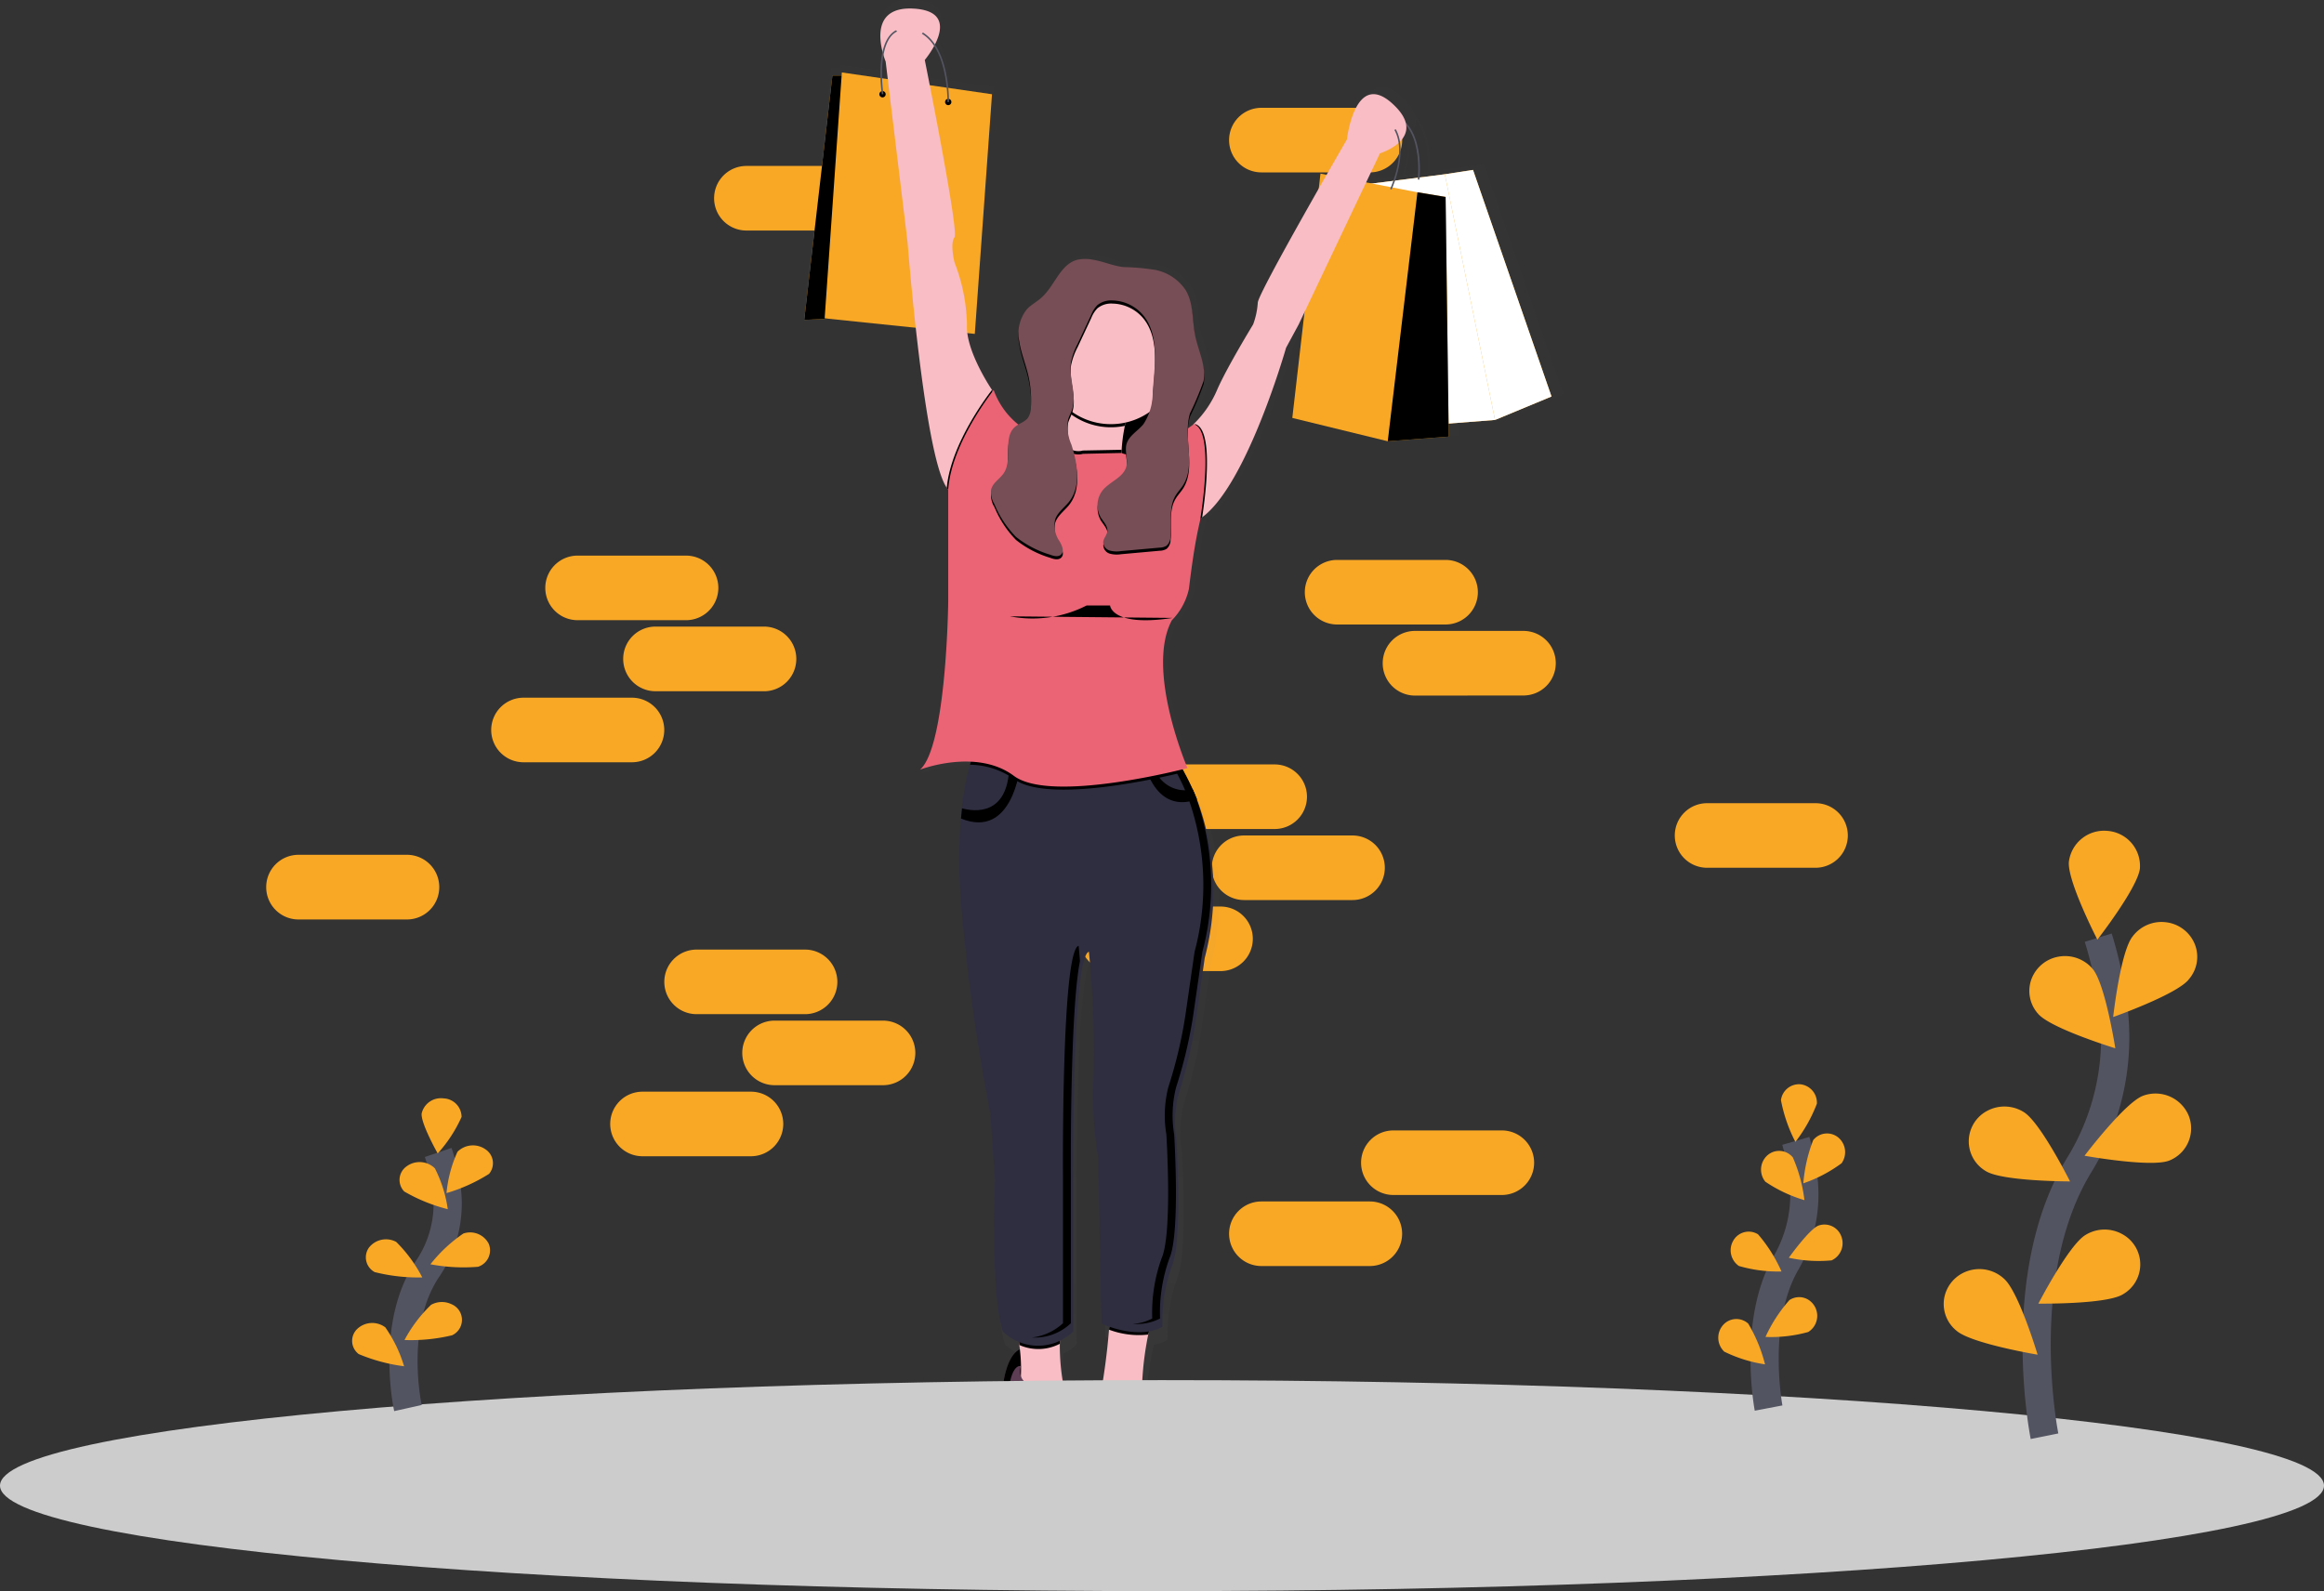 <svg xmlns="http://www.w3.org/2000/svg" xmlns:xlink="http://www.w3.org/1999/xlink" width="165" height="113" viewBox="0 0 165 113"><rect x="0" y="0" width="165" height="113" fill="#333333" stroke="none"/><defs><style>.a{fill:#f9a826;}.b{fill:url(#a);}.c{fill:#fff;}.d{fill:#535461;}.e{fill:#774e55;}.f{fill:#5c3d53;}.g{fill:#f8bdc5;}.h{fill:#2f2e41;}.i{fill:#eb6475;}.j{fill:#ccc;}.k{fill:none;stroke:#535461;stroke-width:2px;}</style><linearGradient id="a" x1="0.5" y1="1" x2="0.5" gradientUnits="objectBoundingBox"><stop offset="0" stop-color="gray" stop-opacity="0.063"/><stop offset="0.54" stop-color="gray" stop-opacity="0.016"/><stop offset="1" stop-color="gray" stop-opacity="0.012"/></linearGradient></defs><path class="a" d="M52.992,16.372A2.293,2.293,0,0,1,50.7,14.078h0a2.293,2.293,0,0,1,2.293-2.293h7.7a2.293,2.293,0,0,1,2.293,2.293h0A2.293,2.293,0,0,1,60.7,16.372Z"/><path class="a" d="M89.556,12.243A2.293,2.293,0,0,1,87.263,9.95h0a2.293,2.293,0,0,1,2.293-2.293h7.7A2.293,2.293,0,0,1,99.553,9.95h0a2.293,2.293,0,0,1-2.293,2.293Z"/><path class="a" d="M82.8,58.876A2.293,2.293,0,0,1,80.5,56.583h0A2.293,2.293,0,0,1,82.8,54.289h7.7a2.293,2.293,0,0,1,2.293,2.293h0A2.293,2.293,0,0,1,90.5,58.876Z"/><path class="a" d="M88.327,63.921a2.293,2.293,0,0,1-2.293-2.293h0a2.293,2.293,0,0,1,2.293-2.293h7.7a2.293,2.293,0,0,1,2.293,2.293h0a2.293,2.293,0,0,1-2.293,2.293Z"/><path class="a" d="M121.2,61.628a2.293,2.293,0,0,1-2.293-2.293h0a2.293,2.293,0,0,1,2.293-2.293h7.7a2.293,2.293,0,0,1,2.293,2.293h0a2.293,2.293,0,0,1-2.293,2.293Z"/><path class="a" d="M21.19,65.3A2.293,2.293,0,0,1,18.9,63h0a2.293,2.293,0,0,1,2.293-2.293h7.7A2.293,2.293,0,0,1,31.187,63h0A2.293,2.293,0,0,1,28.894,65.3Z"/><path class="a" d="M78.955,68.967a2.293,2.293,0,0,1-2.293-2.293h0a2.293,2.293,0,0,1,2.293-2.293h7.7a2.293,2.293,0,0,1,2.293,2.293h0a2.293,2.293,0,0,1-2.293,2.293Z"/><path class="b" d="M54,28.015,48.33,11.66l-2.039.307-1.825.232c.046-.615.127-2.822-1.005-3.979A3.022,3.022,0,0,0,42.5,6.867C39.792,4.4,39.227,9.45,39.227,9.45s-.619,1.067-1.471,2.557l-.447-.085-.127,1.1c-1.887,3.315-4.394,7.8-4.394,8.222a5.526,5.526,0,0,1-.339,1.572s-1.921,3.144-2.6,4.718a7.543,7.543,0,0,1-1.7,2.471s-.164.124-.433.307a3.82,3.82,0,0,1,.155-.878,22.021,22.021,0,0,0,.976-2.319,2.691,2.691,0,0,0,.04-.6,12.873,12.873,0,0,0-.637-2.894c-.23-1.123-.107-2.361-.71-3.337A3.467,3.467,0,0,0,25.4,18.863a16.558,16.558,0,0,0-2.351-.209c-.727-.077-1.421-.4-2.148-.515a2.791,2.791,0,0,0-1.179,0c-1.23.337-1.615,1.877-2.565,2.723-.342.307-.761.519-1.07.856a2.562,2.562,0,0,0-.583,1.844,3.9,3.9,0,0,0,.04.672c.118.8.43,1.565.619,2.353a8.1,8.1,0,0,1,.23,1.781c0,.135,0,.27-.012.4a1.412,1.412,0,0,1-.209.768,2.184,2.184,0,0,1-.707.5,5.449,5.449,0,0,1-1.782-2.511s-.042.052-.113.154V27.53a11.8,11.8,0,0,1-1.782-4.1l.538.055,1.237-17.3L10.4,5.728a7.132,7.132,0,0,0-.964-3.134c.531-1.039.8-2.445-1.528-2.585C5.186-.155,5.353,1.952,5.643,3.1a7.705,7.705,0,0,0-.155,1.913L2.7,4.615l-.015.224H2.026L0,22.486,1.726,22.4l6.326.655C8.558,27.624,9.353,33.27,10.3,34.6a1.137,1.137,0,0,0,.1.128v8.085s-.113,10.451-2.036,12.131a10.113,10.113,0,0,1,3.678-.573q-.032.1-.065.221a19.5,19.5,0,0,0-.586,3.148q-.04.352-.073.735a39.38,39.38,0,0,0,.1,7.028c.792,8.311,2.036,14.265,2.036,14.265L13.8,84.6s-.339,8.2.565,10.895a4.1,4.1,0,0,0,1.157.745c.008.077.017.154.025.235s.02.207.031.315c-.405.183-1.162.908-1.326,3.758a6.985,6.985,0,0,1-.339,3.144c-.565,1.01-.226,3.931,1.469,4.268a9.117,9.117,0,0,0,3.278,0s.792,0,.226-2.808l-.1-.719a9.415,9.415,0,0,1,.325-3.324,1.594,1.594,0,0,0-.226-1.8s-.056.031-.147.072a13.2,13.2,0,0,1-.268-3,2.138,2.138,0,0,1,.023-.238,4.762,4.762,0,0,0,.957-.656V84.824s-.113-16.4,1.131-16.736a73.338,73.338,0,0,1,.339,8.874,27.7,27.7,0,0,0,.339,6.066l.226,11.906s.217.1.566.224l-.023.217c-.138,1.323-.359,3.321-.56,4.545a.905.905,0,0,0-.549.63c-.339,1.123-.113,3.931-.792,4.718a2.461,2.461,0,0,0-.645,2.064c-.147.582-.082,1.492,1.663,1.643a4.379,4.379,0,0,0,3.731-1.123,1.967,1.967,0,0,0,0-1.572,6.534,6.534,0,0,1,.113-2.808s.243-1.525-.155-1.724c-.034-.181-.065-.3-.065-.3a1.348,1.348,0,0,0-.357-.934,19.31,19.31,0,0,1,.455-4.783c.025-.081.049-.154.076-.238a3.066,3.066,0,0,0,.956-.334,11.7,11.7,0,0,1,.679-4.38c.792-1.8.339-8.986.339-8.986a8.416,8.416,0,0,1,.139-3.42,33.375,33.375,0,0,0,1.228-5.195l.667-4.64A18.871,18.871,0,0,0,28.392,57.1q-.142-.36-.309-.719c-.192-.416-.405-.835-.643-1.249-.037-.065-.077-.131-.116-.2l.381-.1s-3.052-7.07-1.131-10.67a4.674,4.674,0,0,0,1.237-2.258c.192-1.563.4-3.124.744-4.661l.06-.27s.009-.052.025-.146c.043-.028.085-.057.127-.088,3.257-2.364,6.066-12.233,6.066-12.233l.9-1.691.43-.9-.882,7.643,6.9,1.691,4.408-.337-.012-.942,3.36-.26ZM10.289,5.731,9.064,5.553c-.215-1.1-.36-1.82-.36-1.82a6.674,6.674,0,0,0,.679-1.01,6.965,6.965,0,0,1,.906,3ZM5.714,3.372c.085.289.162.475.162.475l.155,1.268-.418-.06a8.276,8.276,0,0,1,.1-1.689Zm38.638,8.854-1.658.212a6.141,6.141,0,0,0,.354-2.814A1.408,1.408,0,0,0,43.5,8.448c.985,1.17.892,3.235.849,3.773ZM41.6,10.472a4.116,4.116,0,0,0,1.35-.755,6.208,6.208,0,0,1-.381,2.736l-1.547.2-.427-.081Z" transform="translate(57 0)"/><path class="a" d="M110.154,28.16l-4.009,1.665-4.656-16.159,1.092-1.29,2-.309Z"/><path class="c" d="M110.154,28.16l-4.009,1.665-4.656-16.159,1.092-1.29,2-.309Z"/><path class="a" d="M102.581,12.375l-6.956.888,3.566,17.1,6.954-.538Z"/><path class="c" d="M102.581,12.375l-6.956.888,3.566,17.1,6.954-.538Z"/><path class="d" d="M100.773,12.76l-.111-.014c0-.041.461-4.078-2.085-4.587l.021-.109C101.254,8.582,100.782,12.719,100.773,12.76Z"/><path class="e" d="M75.04,35.705V24.542H82.7V35.705Z"/><path d="M75.04,35.705V24.542H82.7V35.705Z"/><path class="a" d="M102.858,31.007l-4.331.332.667-16.8,1.442-.884,2,.332Z"/><path d="M102.858,31.007l-4.331.332.667-16.8,1.442-.884,2,.332Z"/><path class="a" d="M100.636,13.656l-6.884-1.327-2,17.352,6.774,1.657Z"/><path class="a" d="M60.1,5.368h-1l-2,17.35,4.442-.22Z"/><path d="M60.1,5.368h-1l-2,17.35,4.442-.22Z"/><path class="a" d="M59.77,5.146,58.549,22.608l10.66,1.105,1.221-17.02Z"/><path class="f" d="M72.652,95.771s-1.332-.11-1.555,3.758a6.866,6.866,0,0,1-.333,3.094c-.556.995-.223,3.868,1.444,4.2a8.925,8.925,0,0,0,3.226,0s.777,0,.223-2.763l-1.111-8.068Z"/><path d="M72.652,95.771s-1.332-.11-1.555,3.758a6.866,6.866,0,0,1-.333,3.094c-.556.995-.223,3.868,1.444,4.2a8.925,8.925,0,0,0,3.226,0s.777,0,.223-2.763l-1.111-8.068Z"/><path class="g" d="M79.635,31.951a7.362,7.362,0,0,0,.235,2.6l-2.887.774s-4.775.664-2.887-1.223A5.046,5.046,0,0,0,75.21,31.16a16.218,16.218,0,0,0,.081-2.422,21.488,21.488,0,0,0-.2-2.263s7-2.431,5.442,1.547a14.1,14.1,0,0,0-.668,2.217A11.638,11.638,0,0,0,79.635,31.951Z"/><path d="M80.537,28.024a14.1,14.1,0,0,0-.668,2.217,4.8,4.8,0,0,1-4.577-1.5,21.485,21.485,0,0,0-.2-2.263S82.091,24.045,80.537,28.024Z"/><path class="g" d="M74.1,25.371a4.775,4.775,0,1,1,4.775,4.752A4.763,4.763,0,0,1,74.1,25.371Z"/><path class="g" d="M70.431,27.692v1.437l-2.443,6.3-.667-.663a1.121,1.121,0,0,1-.1-.125c-1.613-2.281-2.787-17.447-2.787-17.447L62.88,4.37s-1.665-3.975,2-3.758.777,3.647.777,3.647,2.443,12.157,2.109,12.6,0,1.769,0,1.769a12.939,12.939,0,0,1,.888,4.42C68.539,24.923,70.431,27.692,70.431,27.692Z"/><path class="g" d="M97.971,10.894,92.2,23.05,91.308,24.7s-2.765,9.712-5.959,12.037a2.923,2.923,0,0,1-.593.341l-.667-5.305.615-1.541.046-.118a7.422,7.422,0,0,0,1.665-2.431c.667-1.547,2.555-4.642,2.555-4.642A5.441,5.441,0,0,0,89.3,21.5c0-.664,6.33-11.6,6.33-11.6s.555-4.974,3.226-2.543S97.971,10.894,97.971,10.894Z"/><path class="g" d="M75.65,99.085s-3.776,1.547-3.332.11a11.431,11.431,0,0,0,.051-3.669c-.077-.751-.163-1.3-.163-1.3l3.226.332a2.592,2.592,0,0,0-.186.879A15.4,15.4,0,0,0,75.65,99.085Z"/><path class="g" d="M81.521,94.786a22.294,22.294,0,0,0-.43,5.516s-3.443.442-3.11-.442a46.755,46.755,0,0,0,.756-5.423c.081-.778.132-1.318.132-1.318l3.11.664A3.083,3.083,0,0,0,81.521,94.786Z"/><path d="M72.207,94.223l3.226.332a2.587,2.587,0,0,0-.186.879,3.307,3.307,0,0,1-2.873.087C72.293,94.769,72.207,94.223,72.207,94.223Z"/><path d="M81.981,93.781a3.085,3.085,0,0,0-.461,1,6,6,0,0,1-2.782-.349c.081-.778.132-1.318.132-1.318Z"/><path class="h" d="M85.534,68.03,84.88,72.6a32.881,32.881,0,0,1-1.207,5.111,8.277,8.277,0,0,0-.137,3.364s.444,7.073-.333,8.842a11.539,11.539,0,0,0-.667,4.31C80.758,95.217,78.2,94,78.2,94l-.223-11.715a27.3,27.3,0,0,1-.333-5.963,72.4,72.4,0,0,0-.333-8.73c-1.229.332-1.111,16.467-1.111,16.467v10.5a3.59,3.59,0,0,1-5,0c-.888-2.653-.555-10.721-.555-10.721l-.333-4.752a138.923,138.923,0,0,1-2-14.036,38.8,38.8,0,0,1-.1-6.915q.032-.376.071-.723a19.2,19.2,0,0,1,.575-3.1,6.926,6.926,0,0,1,.338-.98l11.933.552.7.032,1.69.078c.184.277.358.558.519.839.234.408.444.819.632,1.223.107.236.209.472.307.708A18.594,18.594,0,0,1,85.534,68.03Z"/><path d="M72.429,54.437s-.522,5.2-4.2,3.694q.032-.376.071-.723c.867.234,3.265.557,3.355-2.972Z"/><path d="M84.987,56.769c-2.55.907-3.512-1.507-3.841-2.885l.7.032a2.29,2.29,0,0,0,2.839,2.141Q84.846,56.419,84.987,56.769Z"/><path class="f" d="M73.642,98.5c-.567-.089-1.433-.4-1.161-1.483,0,0-1.049-.361-.939,3.949a13.215,13.215,0,0,1-.333,2.543c-.223.443,0,3.094,2.332,2.873,0,0,1.665.552,2.109-.332,0,0-.333-5.084.223-5.963a1.572,1.572,0,0,0-.223-1.769,2.412,2.412,0,0,1-1.352.306A5.965,5.965,0,0,0,73.642,98.5Z"/><path class="f" d="M76.427,105.716s-1.111,1.879,1.444,2.1a4.294,4.294,0,0,0,3.664-1.105,1.935,1.935,0,0,0,0-1.547,6.43,6.43,0,0,1,.111-2.763s.333-2.1-.444-1.657A61.559,61.559,0,0,0,76.427,105.716Z"/><path d="M76.427,105.716s-1.111,1.879,1.444,2.1a4.294,4.294,0,0,0,3.664-1.105,1.935,1.935,0,0,0,0-1.547,6.43,6.43,0,0,1,.111-2.763s.333-2.1-.444-1.657A61.559,61.559,0,0,0,76.427,105.716Z"/><path class="f" d="M79.315,98.975s-1.332-.552-1.665.552-.111,3.868-.777,4.642-1.555,2.873,1.111,2.763,3.226-1,3.226-1a14.371,14.371,0,0,1,.223-3.536,3.689,3.689,0,0,0,0-1.988S81.535,98.857,79.315,98.975Z"/><path d="M62.434,6.694a.223.223,0,1,1,.223.222A.222.222,0,0,1,62.434,6.694Z"/><path d="M67.1,7.245a.223.223,0,1,1,.223.222A.222.222,0,0,1,67.1,7.245Z"/><path class="d" d="M67.377,7.247h-.111c0-.047.078-4.709-2.612-5.139a1.419,1.419,0,0,0-1.287.355c-1.111,1.1-.651,4.192-.647,4.223l-.109.017c-.02-.13-.472-3.183.679-4.318A1.522,1.522,0,0,1,64.673,2C67.456,2.442,67.378,7.2,67.377,7.247Z"/><path class="d" d="M98.8,13.459l-.1-.047c.017-.037,1.728-3.726-.533-5.012l.055-.1C100.57,9.64,98.817,13.421,98.8,13.459Z"/><path d="M79.87,34.544l-2.887.774s-4.775.664-2.887-1.223a5.046,5.046,0,0,0,1.114-2.942c.754,1.177,1.662.843,1.662.843l2.753-.053h.011A7.325,7.325,0,0,0,79.87,34.544Z"/><path d="M85.35,36.745a2.919,2.919,0,0,1-.593.341L84.09,31.78l.614-1.541.154-.118C86.245,30.514,85.53,35.6,85.35,36.745Z"/><path d="M70.431,27.692v1.437l-2.443,6.3-.667-.663a1.121,1.121,0,0,1-.1-.125C67.509,31.355,70.431,27.692,70.431,27.692Z"/><path d="M84.053,54.833c-1.553.387-9.662,2.283-12.068.488a5.5,5.5,0,0,0-3.114-1.009,6.934,6.934,0,0,1,.338-.98l11.933.552.7.032,1.69.078Q83.812,54.411,84.053,54.833Z"/><path class="g" d="M63.158,1.555s1.665,2.763,2.776,0"/><path class="g" d="M97.416,7.245s-.667,3.316,2,1.769"/><path d="M76.676,68.255c-.054-.669-.094-1.087-.094-1.087-1.231.33-1.113,16.369-1.113,16.369V93.974a3.892,3.892,0,0,1-2.209,1.014,3.7,3.7,0,0,0,2.771-1.014V83.537S75.945,71.915,76.676,68.255Z"/><path d="M84.824,56.412c-.094-.234-.194-.47-.308-.7-.188-.407-.4-.816-.633-1.216-.154-.28-.336-.558-.52-.834l-1.693-.077-.7-.032L69.011,53,69,53.024l11.41.524.7.032,1.693.077c.185.275.359.555.52.834.234.406.445.815.633,1.216.108.234.209.47.308.7a18.355,18.355,0,0,1,.548,11.194l-.656,4.538a32.461,32.461,0,0,1-1.21,5.081,8.166,8.166,0,0,0-.137,3.344s.445,7.031-.334,8.789a11.388,11.388,0,0,0-.668,4.285,3.263,3.263,0,0,1-1.395.38,3.579,3.579,0,0,0,1.95-.38,11.385,11.385,0,0,1,.668-4.285c.779-1.757.334-8.789.334-8.789a8.166,8.166,0,0,1,.137-3.344,32.472,32.472,0,0,0,1.21-5.081l.656-4.538A18.358,18.358,0,0,0,84.824,56.412Z"/><path class="i" d="M79.626,32.169c1.536.72,5.131-2.046,5.131-2.046,1.555.442.444,6.853.444,6.853l-.06.266c-.338,1.512-.542,3.049-.731,4.587A4.552,4.552,0,0,1,83.2,44.05c-1.888,3.536,1.111,10.5,1.111,10.5s-9.662,2.543-12.326.552-6.663-.442-6.663-.442c1.888-1.657,2-11.936,2-11.936V34.772c.223-3.316,3.226-7.073,3.226-7.073a5.58,5.58,0,0,0,4.644,3.653c.757,1.223,1.69.879,1.69.879Z"/><path d="M77.628,18.674a2.738,2.738,0,0,0-1.157,0c-1.207.332-1.587,1.847-2.519,2.679-.335.306-.748.511-1.052.842a2.744,2.744,0,0,0-.535,2.255c.115.79.423,1.54.615,2.315a7.974,7.974,0,0,1,.214,2.373,1.391,1.391,0,0,1-.206.751c-.223.306-.633.4-.922.647-.882.755-.154,2.322-.8,3.287-.278.417-.8.693-.9,1.182a1.611,1.611,0,0,0,.241,1.017,7.359,7.359,0,0,0,1.536,2.332,7.216,7.216,0,0,0,2.417,1.261c.26.1.585.181.784-.011.244-.238.06-.642-.109-.937a1.985,1.985,0,0,1-.319-1.529c.157-.517.659-.859,1-1.29.871-1.116.585-2.718.154-4.064a3.144,3.144,0,0,1-.233-1.748c.066-.248.2-.472.28-.715.369-1.083-.251-2.271-.069-3.4a4.869,4.869,0,0,1,.461-1.264l.976-2.087a2.062,2.062,0,0,1,.432-.676,1.542,1.542,0,0,1,1.075-.333,2.925,2.925,0,0,1,2.094.949c1.045,1.156.979,2.905.853,4.446l-.091,1.113a4.059,4.059,0,0,1-.661,2.28c-.395.483-1.032.812-1.2,1.414-.141.518.124,1.081-.015,1.6-.209.775-1.171,1.055-1.679,1.682a1.713,1.713,0,0,0-.126,1.934c.194.306.5.611.461.971-.035.289-.3.523-.295.813a.648.648,0,0,0,.472.561,1.912,1.912,0,0,0,.779.037l2.755-.248a.974.974,0,0,0,.49-.135.857.857,0,0,0,.281-.625c.111-.975-.154-2.041.336-2.894.154-.274.38-.5.55-.764.94-1.468-.008-3.458.5-5.123a21.918,21.918,0,0,0,.959-2.281c.2-1.082-.367-2.14-.587-3.211-.226-1.105-.1-2.323-.7-3.284a3.4,3.4,0,0,0-2.1-1.4,16.307,16.307,0,0,0-2.3-.206C79.025,19.1,78.343,18.789,77.628,18.674Z"/><path class="e" d="M77.628,18.452a2.738,2.738,0,0,0-1.157,0c-1.207.332-1.587,1.847-2.519,2.679-.335.306-.748.511-1.052.842a2.744,2.744,0,0,0-.535,2.255c.115.791.423,1.54.615,2.315a7.974,7.974,0,0,1,.214,2.373,1.391,1.391,0,0,1-.206.751c-.223.306-.633.4-.922.647-.882.755-.154,2.322-.8,3.287-.278.417-.8.693-.9,1.182A1.611,1.611,0,0,0,70.6,35.8a7.359,7.359,0,0,0,1.536,2.332,7.216,7.216,0,0,0,2.417,1.261c.26.1.585.181.784-.011.244-.238.06-.642-.109-.937a1.985,1.985,0,0,1-.319-1.529c.157-.517.659-.859,1-1.29.871-1.116.585-2.718.154-4.064a3.144,3.144,0,0,1-.233-1.748c.066-.248.2-.472.28-.715.369-1.082-.251-2.271-.069-3.4a4.868,4.868,0,0,1,.461-1.264l.976-2.087a2.06,2.06,0,0,1,.432-.676,1.541,1.541,0,0,1,1.075-.333,2.925,2.925,0,0,1,2.094.95c1.045,1.156.979,2.9.853,4.446l-.091,1.113a4.059,4.059,0,0,1-.661,2.28c-.395.483-1.032.812-1.2,1.414-.141.518.124,1.081-.015,1.6-.209.775-1.171,1.055-1.679,1.682a1.713,1.713,0,0,0-.126,1.934c.194.306.5.611.461.971-.035.289-.3.523-.295.813a.648.648,0,0,0,.472.561,1.914,1.914,0,0,0,.779.037l2.755-.248a.973.973,0,0,0,.49-.135.857.857,0,0,0,.281-.625c.111-.976-.154-2.041.336-2.894.154-.274.38-.5.55-.764.94-1.468-.008-3.458.5-5.123a21.909,21.909,0,0,0,.959-2.281c.2-1.082-.367-2.141-.587-3.211-.226-1.105-.1-2.323-.7-3.284a3.4,3.4,0,0,0-2.1-1.4,16.293,16.293,0,0,0-2.3-.207C79.025,18.884,78.343,18.569,77.628,18.452Z"/><path d="M71.707,43.772A8.44,8.44,0,0,0,77.149,43h1.664s.111,1.547,4.441.884"/><path class="j" d="M0,105.508c0-4.137,36.937-7.492,82.5-7.492s82.5,3.354,82.5,7.492S128.063,113,82.5,113,0,109.646,0,105.508Z"/><path class="a" d="M41.008,44.045a2.293,2.293,0,0,1-2.293-2.293h0a2.293,2.293,0,0,1,2.293-2.293h7.7a2.293,2.293,0,0,1,2.293,2.293h0a2.293,2.293,0,0,1-2.293,2.293Z"/><path class="a" d="M46.539,49.091A2.293,2.293,0,0,1,44.246,46.8h0A2.293,2.293,0,0,1,46.539,44.5h7.7A2.293,2.293,0,0,1,56.536,46.8h0a2.293,2.293,0,0,1-2.293,2.293Z"/><path class="a" d="M94.933,44.351a2.293,2.293,0,0,1-2.293-2.293h0a2.293,2.293,0,0,1,2.293-2.293h7.7a2.293,2.293,0,0,1,2.293,2.293h0a2.293,2.293,0,0,1-2.293,2.293Z"/><path class="a" d="M100.464,49.4A2.293,2.293,0,0,1,98.17,47.1h0a2.293,2.293,0,0,1,2.294-2.293h7.7a2.294,2.294,0,0,1,2.294,2.293h0a2.294,2.294,0,0,1-2.294,2.293Z"/><path class="a" d="M37.168,54.136a2.293,2.293,0,0,1-2.293-2.293h0a2.293,2.293,0,0,1,2.293-2.293h7.7a2.293,2.293,0,0,1,2.293,2.293h0a2.293,2.293,0,0,1-2.293,2.293Z"/><path class="a" d="M49.458,72.025a2.293,2.293,0,0,1-2.293-2.293h0a2.293,2.293,0,0,1,2.293-2.293h7.7a2.293,2.293,0,0,1,2.293,2.293h0a2.293,2.293,0,0,1-2.293,2.293Z"/><path class="a" d="M54.989,77.07A2.293,2.293,0,0,1,52.7,74.777h0a2.293,2.293,0,0,1,2.293-2.293h7.7a2.293,2.293,0,0,1,2.293,2.293h0a2.293,2.293,0,0,1-2.293,2.293Z"/><path class="a" d="M45.617,82.116a2.293,2.293,0,0,1-2.293-2.293h0a2.293,2.293,0,0,1,2.293-2.293h7.7a2.293,2.293,0,0,1,2.293,2.293h0a2.293,2.293,0,0,1-2.293,2.293Z"/><path class="a" d="M98.927,84.868a2.293,2.293,0,0,1-2.293-2.293h0a2.293,2.293,0,0,1,2.293-2.293h7.7a2.294,2.294,0,0,1,2.294,2.293h0a2.294,2.294,0,0,1-2.294,2.293Z"/><path class="a" d="M89.556,89.913a2.293,2.293,0,0,1-2.293-2.293h0a2.293,2.293,0,0,1,2.293-2.293h7.7a2.293,2.293,0,0,1,2.293,2.293h0a2.293,2.293,0,0,1-2.293,2.293Z"/><path class="k" d="M145.157,102s-2.3-11.405,2.441-19.222A17.289,17.289,0,0,0,150.084,71.9a29.018,29.018,0,0,0-1.113-5.308"/><path class="a" d="M151.933,61.652c-.127,1.36-3.023,5.081-3.023,5.081s-2.151-4.173-2.022-5.535a2.519,2.519,0,0,1,2.749-2.188,2.493,2.493,0,0,1,2.294,2.64Z"/><path class="a" d="M155.393,69.566c-.864,1.074-5.361,2.662-5.361,2.662s.515-4.646,1.379-5.72a2.559,2.559,0,0,1,2.381-1.009,2.523,2.523,0,0,1,2.04,1.568,2.431,2.431,0,0,1-.444,2.5Z"/><path class="a" d="M154,82.428c-1.3.5-6-.348-6-.348s2.845-3.756,4.146-4.257a2.552,2.552,0,0,1,3.248,1.41A2.457,2.457,0,0,1,154,82.428Z"/><path class="a" d="M150.7,91.935c-1.2.709-5.978.648-5.978.648s2.155-4.171,3.351-4.88a2.583,2.583,0,0,1,2.555-.082,2.447,2.447,0,0,1,.072,4.313Z"/><path class="a" d="M144.712,72.011c.91,1.038,5.471,2.438,5.471,2.438s-.716-4.62-1.624-5.657a2.567,2.567,0,0,0-2.4-.852,2.516,2.516,0,0,0-1.939,1.623A2.432,2.432,0,0,0,144.712,72.011Z"/><path class="a" d="M141,83.177c1.186.725,5.968.726,5.968.726s-2.1-4.2-3.284-4.924a2.583,2.583,0,0,0-2.55-.11A2.448,2.448,0,0,0,141,83.177Z"/><path class="a" d="M138.911,94.509c1.044.91,5.756,1.7,5.756,1.7s-1.341-4.485-2.386-5.395a2.577,2.577,0,0,0-2.516-.568,2.5,2.5,0,0,0-1.718,1.883A2.445,2.445,0,0,0,138.911,94.509Z"/><path class="k" d="M125.567,100S124.4,93.887,126.8,89.7a9.7,9.7,0,0,0,1.259-5.829,16.263,16.263,0,0,0-.561-2.845"/><path class="a" d="M129,78.372a10.575,10.575,0,0,1-1.53,2.724,10.732,10.732,0,0,1-1.025-2.966,1.293,1.293,0,0,1,1.386-1.124,1.313,1.313,0,0,1,1.165,1.366Z"/><path class="a" d="M130.749,82.613a10.046,10.046,0,0,1-2.716,1.426,10.849,10.849,0,0,1,.7-3.065,1.255,1.255,0,0,1,1.778-.193A1.358,1.358,0,0,1,130.749,82.613Z"/><path class="a" d="M130.044,89.51a9.84,9.84,0,0,1-3.04-.186s1.44-2.018,2.1-2.281a1.27,1.27,0,0,1,1.626.762,1.343,1.343,0,0,1-.686,1.705Z"/><path class="a" d="M128.374,94.6a9.819,9.819,0,0,1-3.027.348,10.549,10.549,0,0,1,1.7-2.617,1.247,1.247,0,0,1,1.3-.05,1.35,1.35,0,0,1,.03,2.319Z"/><path class="a" d="M125.34,83.926a9.98,9.98,0,0,0,2.771,1.307,10.721,10.721,0,0,0-.822-3.033,1.255,1.255,0,0,0-1.81-.146,1.361,1.361,0,0,0-.141,1.872Z"/><path class="a" d="M123.46,89.909a9.852,9.852,0,0,0,3.022.389,10.58,10.58,0,0,0-1.663-2.638,1.258,1.258,0,0,0-1.75.433,1.355,1.355,0,0,0,.391,1.817Z"/><path class="a" d="M122.4,95.983a9.924,9.924,0,0,0,2.915.913A10.852,10.852,0,0,0,124.12,94a1.254,1.254,0,0,0-1.8.122,1.359,1.359,0,0,0,.088,1.858Z"/><path class="k" d="M28.963,100s-1.3-5.847,1.372-9.856a8.24,8.24,0,0,0,1.4-5.576,13.74,13.74,0,0,0-.624-2.721"/><path class="a" d="M32.776,79.312a9.878,9.878,0,0,1-1.7,2.605s-1.21-2.139-1.139-2.837a1.4,1.4,0,0,1,1.54-1.075,1.33,1.33,0,0,1,1.294,1.307Z"/><path class="a" d="M34.721,83.369A11.911,11.911,0,0,1,31.7,84.733,9.164,9.164,0,0,1,32.48,81.8a1.55,1.55,0,0,1,1.975-.184A1.178,1.178,0,0,1,34.721,83.369Z"/><path class="a" d="M33.938,89.966a12.66,12.66,0,0,1-3.378-.178,10.512,10.512,0,0,1,2.334-2.182,1.484,1.484,0,0,1,1.807.729,1.224,1.224,0,0,1-.762,1.631Z"/><path class="a" d="M32.082,94.835a12.59,12.59,0,0,1-3.363.333,10.035,10.035,0,0,1,1.886-2.5,1.577,1.577,0,0,1,1.444-.048,1.206,1.206,0,0,1,.033,2.218Z"/><path class="a" d="M28.711,84.625a12,12,0,0,0,3.079,1.25,9.156,9.156,0,0,0-.914-2.9,1.55,1.55,0,0,0-2.011-.139,1.176,1.176,0,0,0-.157,1.79Z"/><path class="a" d="M26.622,90.348a12.627,12.627,0,0,0,3.358.373A10,10,0,0,0,28.132,88.2a1.531,1.531,0,0,0-1.944.415,1.189,1.189,0,0,0,.434,1.738Z"/><path class="a" d="M25.45,96.158a12.374,12.374,0,0,0,3.239.873,9.615,9.615,0,0,0-1.334-2.766,1.551,1.551,0,0,0-1.994.117,1.173,1.173,0,0,0,.1,1.777Z"/></svg>